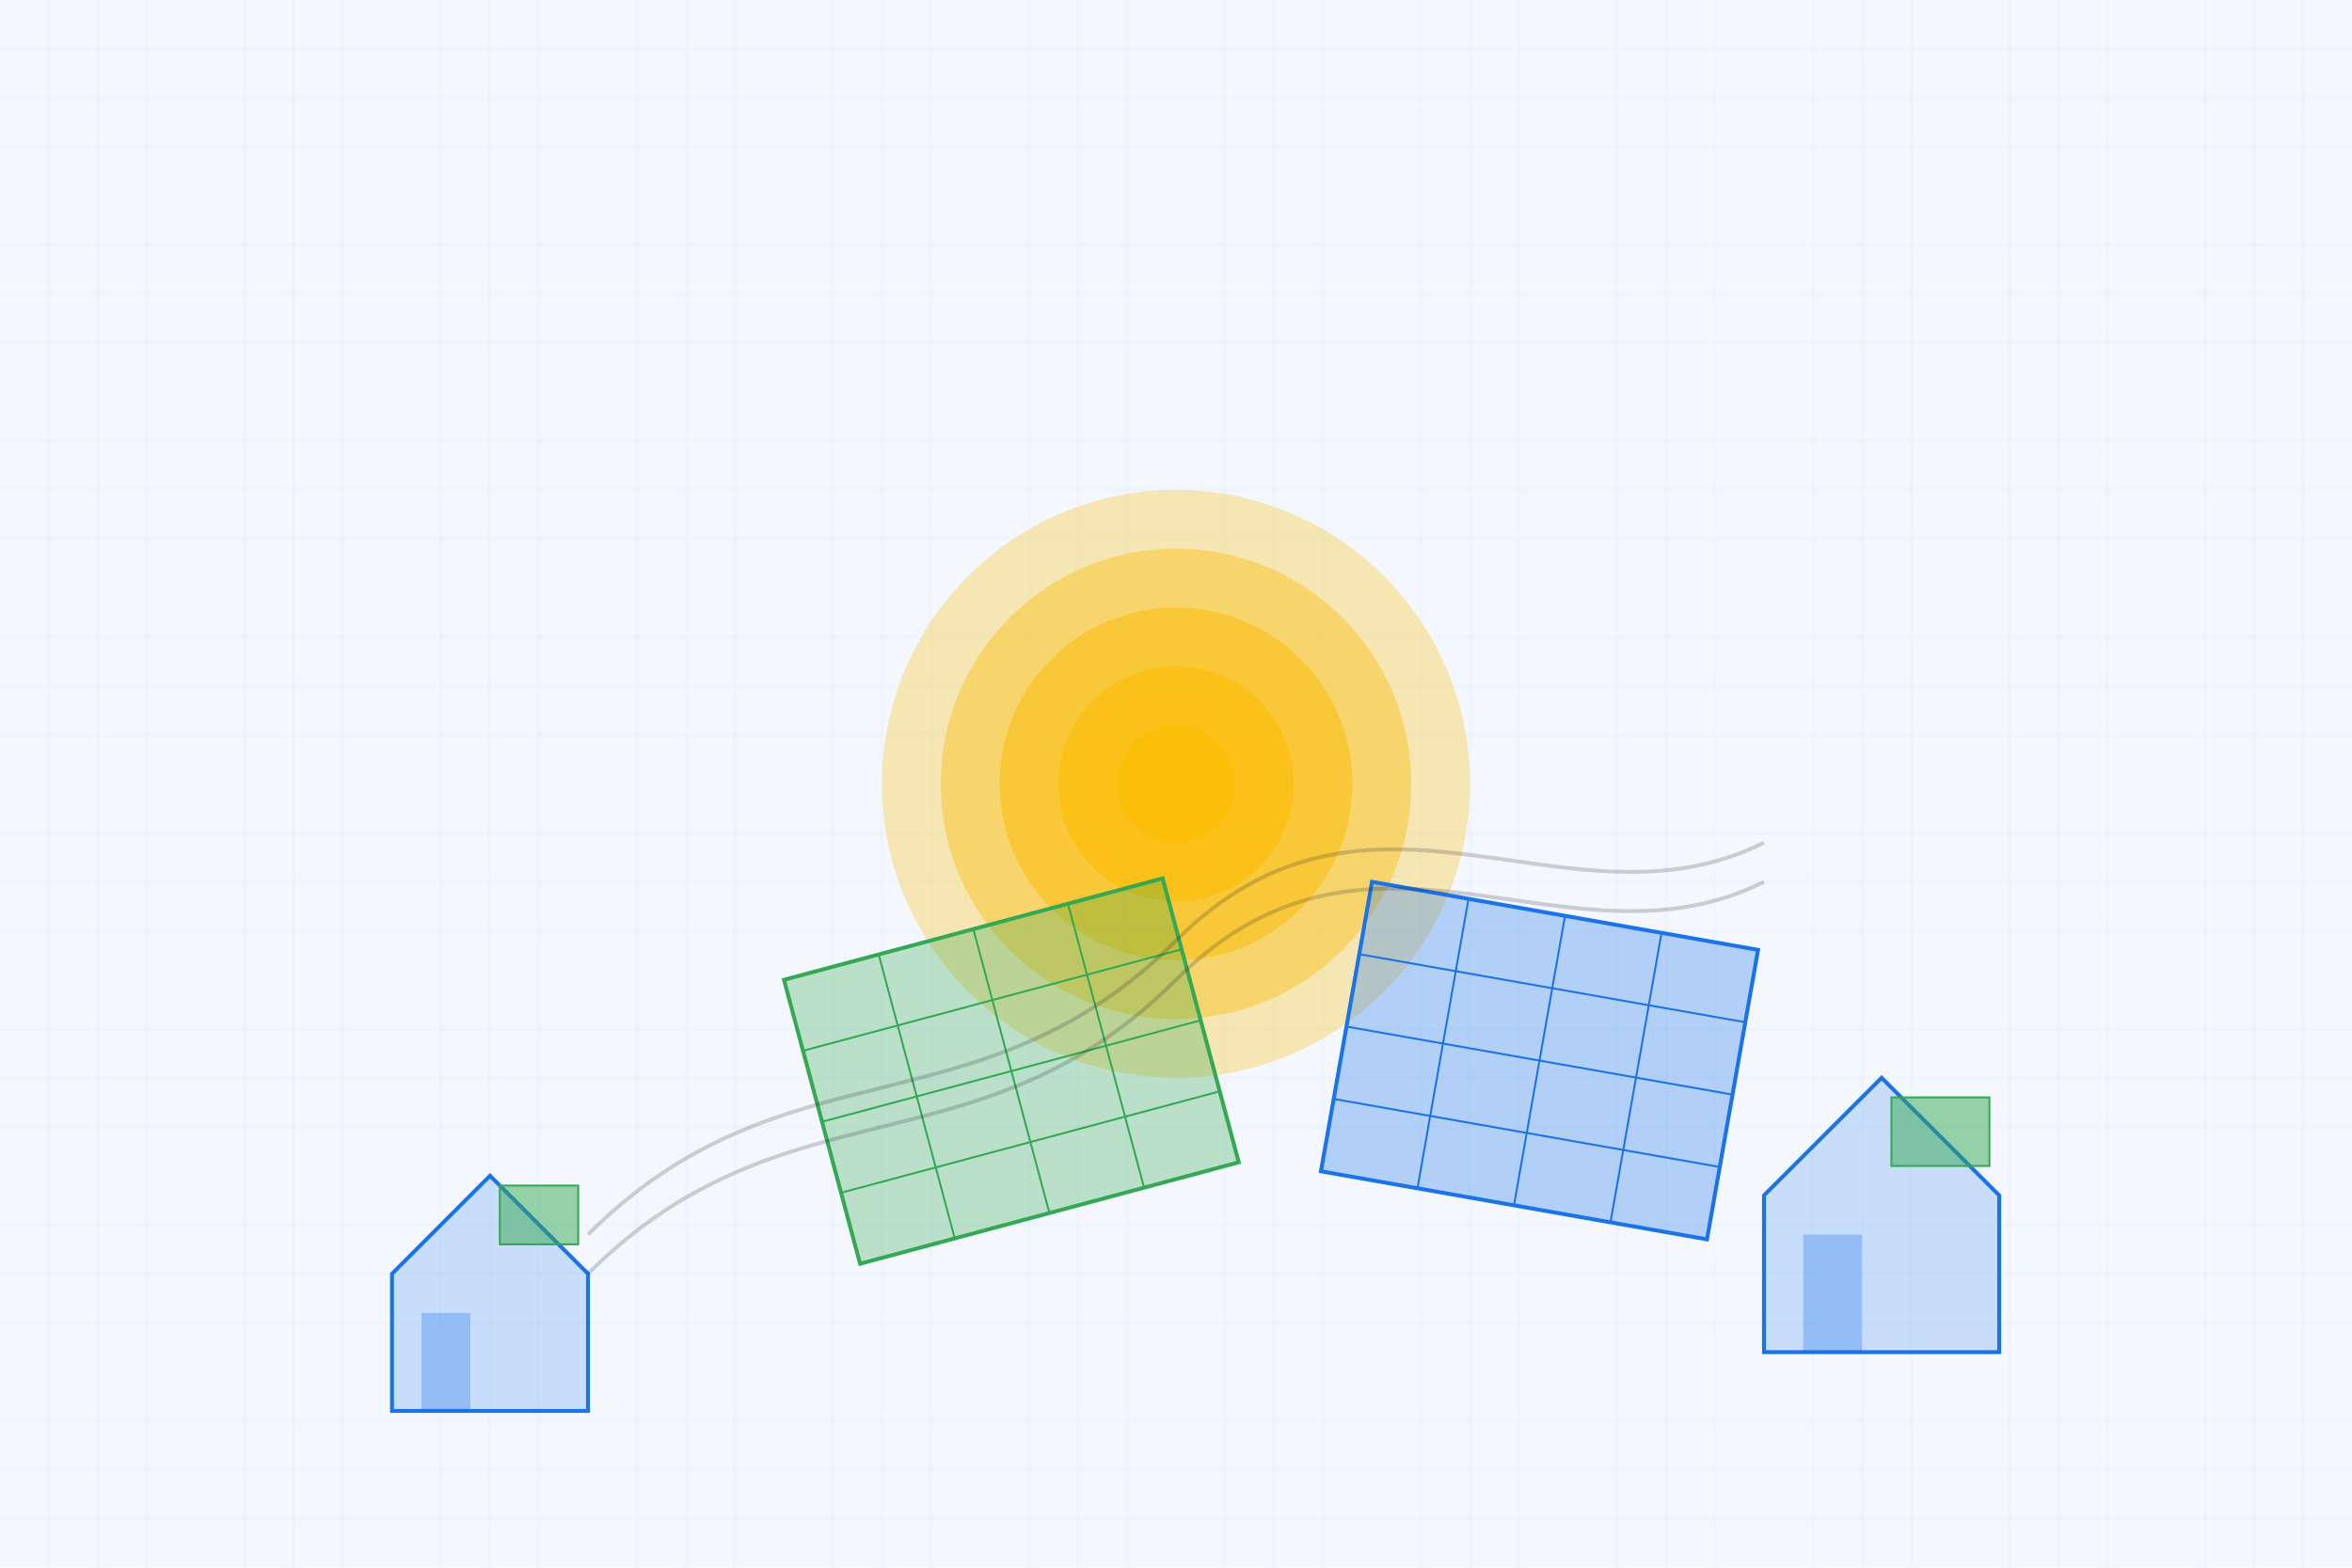<?xml version="1.0" encoding="UTF-8"?>
<svg width="1200" height="800" viewBox="0 0 1200 800" xmlns="http://www.w3.org/2000/svg">
  <defs>
    <pattern id="solar-grid" x="0" y="0" width="100" height="100" patternUnits="userSpaceOnUse">
      <rect x="0" y="0" width="100" height="100" fill="#1a73e8" fill-opacity="0.05"/>
      <line x1="0" y1="25" x2="100" y2="25" stroke="#1a73e8" stroke-width="0.5" stroke-opacity="0.1"/>
      <line x1="0" y1="50" x2="100" y2="50" stroke="#1a73e8" stroke-width="0.5" stroke-opacity="0.1"/>
      <line x1="0" y1="75" x2="100" y2="75" stroke="#1a73e8" stroke-width="0.5" stroke-opacity="0.1"/>
      <line x1="25" y1="0" x2="25" y2="100" stroke="#1a73e8" stroke-width="0.5" stroke-opacity="0.1"/>
      <line x1="50" y1="0" x2="50" y2="100" stroke="#1a73e8" stroke-width="0.5" stroke-opacity="0.1"/>
      <line x1="75" y1="0" x2="75" y2="100" stroke="#1a73e8" stroke-width="0.5" stroke-opacity="0.1"/>
    </pattern>
  </defs>
  
  <!-- Background -->
  <rect width="1200" height="800" fill="url(#solar-grid)"/>
  
  <!-- Sun rays -->
  <g transform="translate(600, 400)">
    <circle cx="0" cy="0" r="150" fill="#fbbc04" fill-opacity="0.3"/>
    <circle cx="0" cy="0" r="120" fill="#fbbc04" fill-opacity="0.4"/>
    <circle cx="0" cy="0" r="90" fill="#fbbc04" fill-opacity="0.5"/>
    <circle cx="0" cy="0" r="60" fill="#fbbc04" fill-opacity="0.6"/>
    <circle cx="0" cy="0" r="30" fill="#fbbc04" fill-opacity="0.7"/>
  </g>
  
  <!-- Solar panels (abstract) -->
  <g transform="translate(400, 500) rotate(-15)">
    <rect x="0" y="0" width="200" height="150" fill="#34a853" fill-opacity="0.3" stroke="#34a853" stroke-width="2"/>
    <line x1="0" y1="37.5" x2="200" y2="37.5" stroke="#34a853" stroke-width="1"/>
    <line x1="0" y1="75" x2="200" y2="75" stroke="#34a853" stroke-width="1"/>
    <line x1="0" y1="112.5" x2="200" y2="112.5" stroke="#34a853" stroke-width="1"/>
    <line x1="50" y1="0" x2="50" y2="150" stroke="#34a853" stroke-width="1"/>
    <line x1="100" y1="0" x2="100" y2="150" stroke="#34a853" stroke-width="1"/>
    <line x1="150" y1="0" x2="150" y2="150" stroke="#34a853" stroke-width="1"/>
  </g>

  <g transform="translate(700, 450) rotate(10)">
    <rect x="0" y="0" width="200" height="150" fill="#1a73e8" fill-opacity="0.3" stroke="#1a73e8" stroke-width="2"/>
    <line x1="0" y1="37.5" x2="200" y2="37.5" stroke="#1a73e8" stroke-width="1"/>
    <line x1="0" y1="75" x2="200" y2="75" stroke="#1a73e8" stroke-width="1"/>
    <line x1="0" y1="112.5" x2="200" y2="112.5" stroke="#1a73e8" stroke-width="1"/>
    <line x1="50" y1="0" x2="50" y2="150" stroke="#1a73e8" stroke-width="1"/>
    <line x1="100" y1="0" x2="100" y2="150" stroke="#1a73e8" stroke-width="1"/>
    <line x1="150" y1="0" x2="150" y2="150" stroke="#1a73e8" stroke-width="1"/>
  </g>
  
  <!-- Abstract houses with solar panels -->
  <g transform="translate(200, 600)">
    <path d="M0,50 L50,0 L100,50 L100,120 L0,120 Z" fill="#1a73e8" fill-opacity="0.2" stroke="#1a73e8" stroke-width="2"/>
    <rect x="15" y="70" width="25" height="50" fill="#1a73e8" fill-opacity="0.3"/>
    <rect x="55" y="5" width="40" height="30" fill="#34a853" fill-opacity="0.5" stroke="#34a853" stroke-width="1"/>
  </g>
  
  <g transform="translate(900, 550)">
    <path d="M0,60 L60,0 L120,60 L120,140 L0,140 Z" fill="#1a73e8" fill-opacity="0.2" stroke="#1a73e8" stroke-width="2"/>
    <rect x="20" y="80" width="30" height="60" fill="#1a73e8" fill-opacity="0.3"/>
    <rect x="65" y="10" width="50" height="35" fill="#34a853" fill-opacity="0.5" stroke="#34a853" stroke-width="1"/>
  </g>
  
  <!-- Power lines (abstract) -->
  <path d="M300,650 C400,550 500,600 600,500 C700,400 800,500 900,450" 
        stroke="#202124" stroke-width="2" fill="none" stroke-opacity="0.2"/>
  <path d="M300,630 C400,530 500,580 600,480 C700,380 800,480 900,430" 
        stroke="#202124" stroke-width="2" fill="none" stroke-opacity="0.2"/>
</svg>